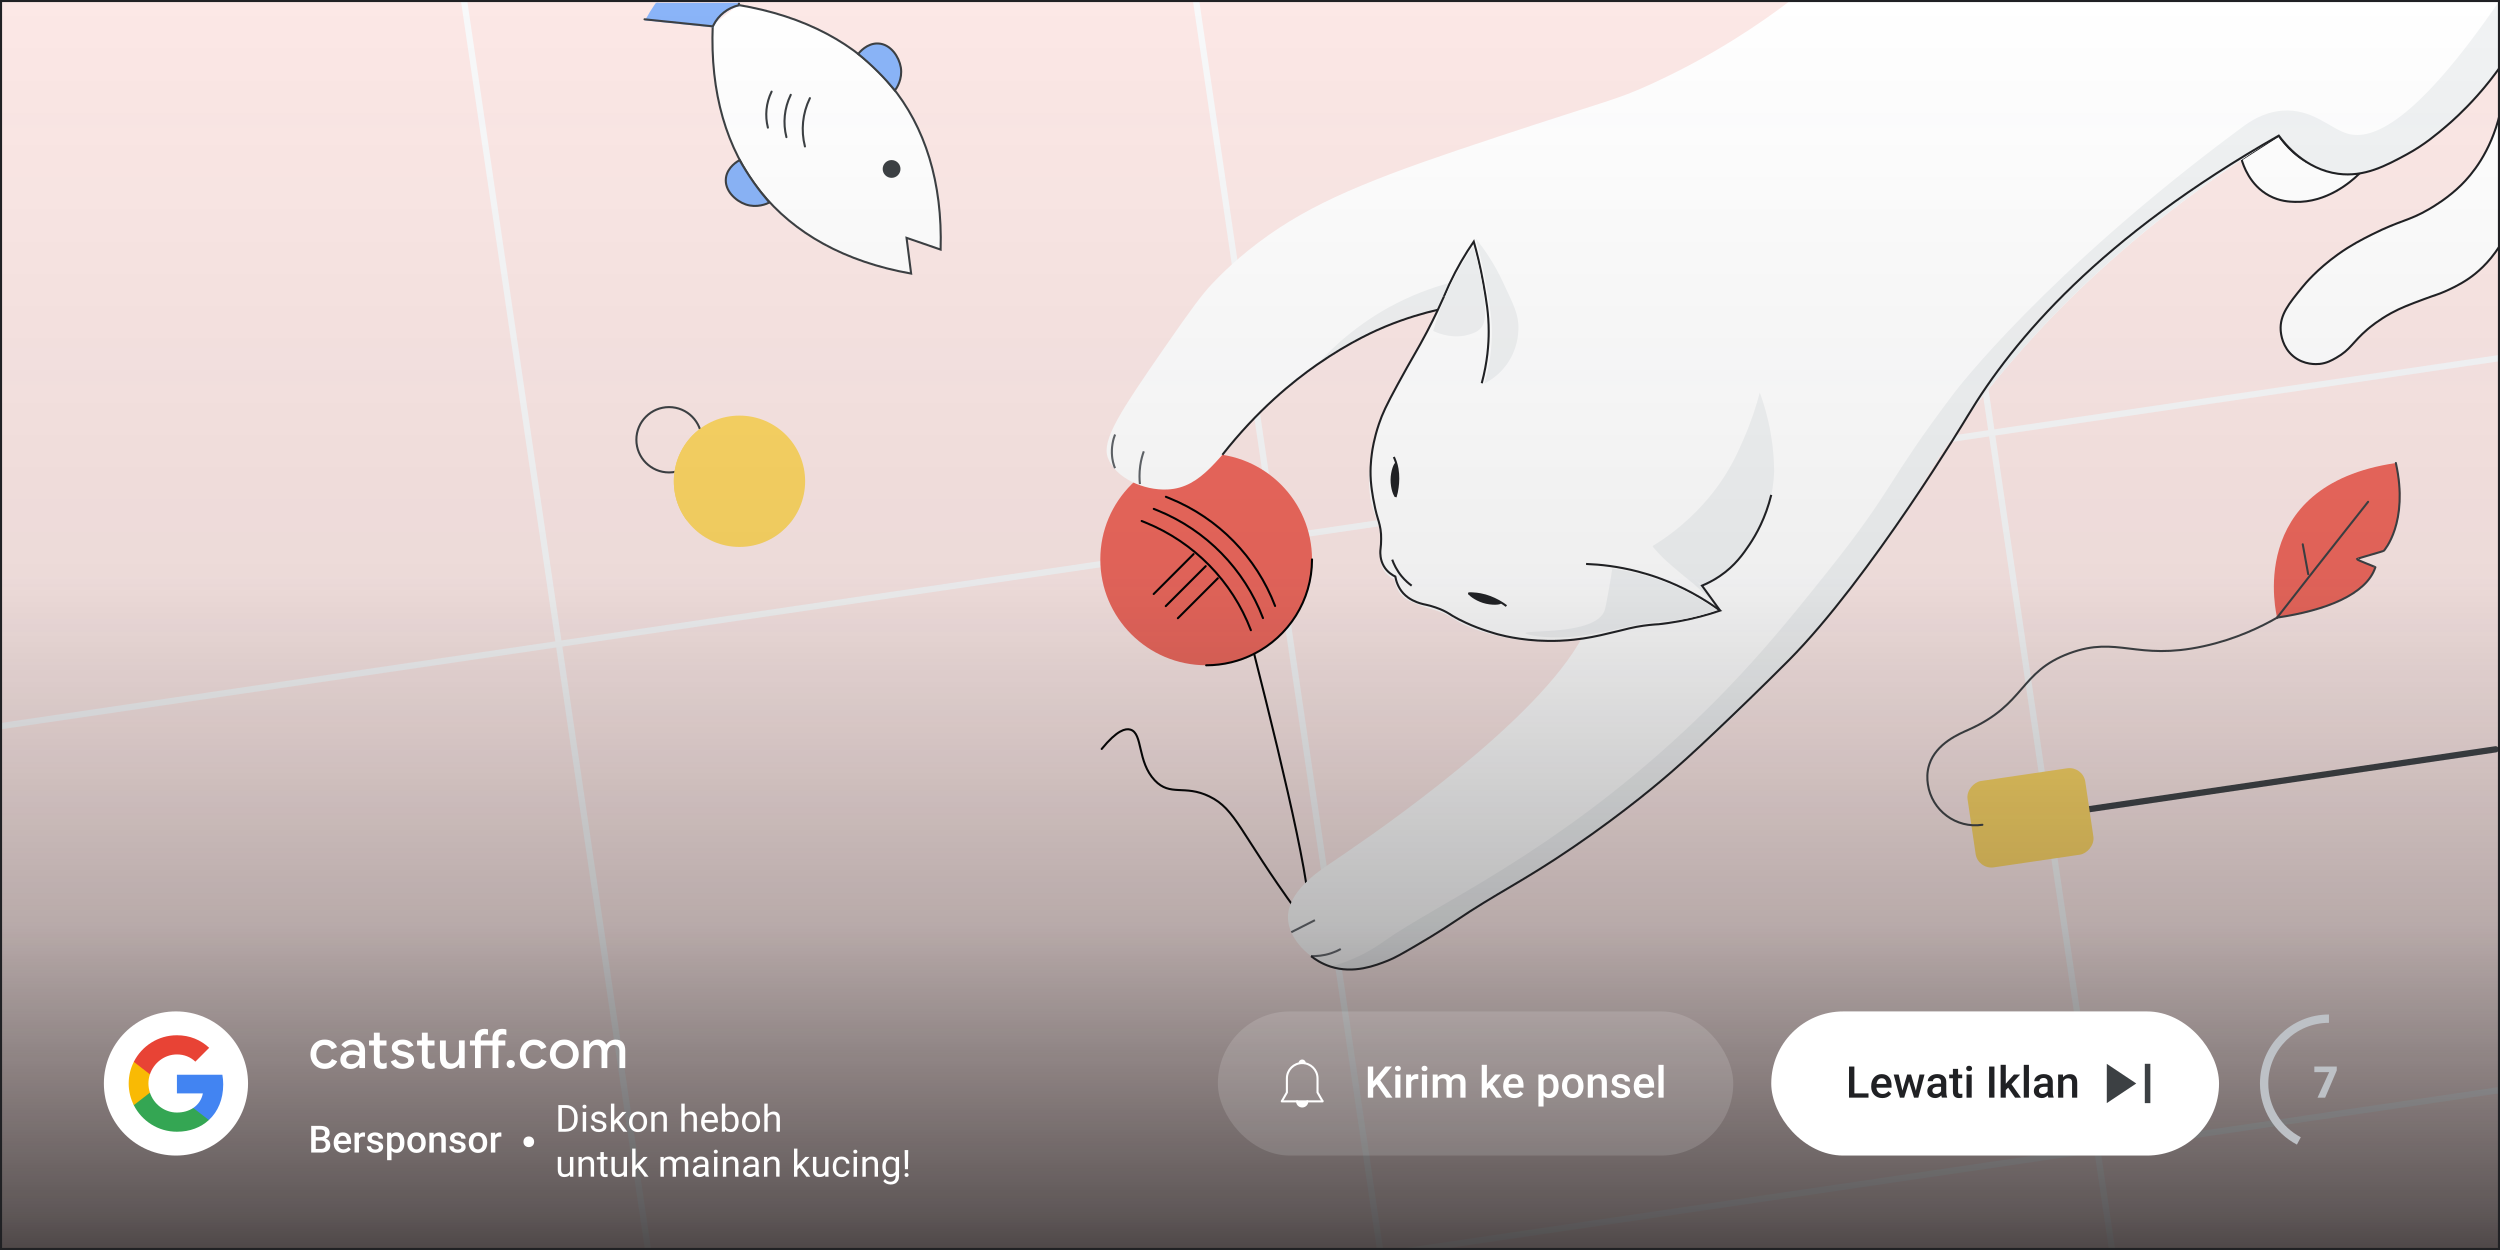 <?xml version="1.0" encoding="UTF-8"?>
<svg xmlns="http://www.w3.org/2000/svg" xmlns:xlink="http://www.w3.org/1999/xlink" viewBox="0 0 1200 600">
  <defs>
    <style>
      .cls-1, .cls-2, .cls-3, .cls-4, .cls-5, .cls-6, .cls-7, .cls-8, .cls-9, .cls-10 {
        fill: none;
      }

      .cls-11 {
        fill: #e84335;
      }

      .cls-11, .cls-12, .cls-13, .cls-14, .cls-15 {
        fill-rule: evenodd;
      }

      .cls-16 {
        fill: #ee675c;
      }

      .cls-12 {
        fill: #4284f2;
      }

      .cls-17 {
        stroke: #3c4043;
      }

      .cls-17, .cls-18 {
        fill: #8ab4f8;
      }

      .cls-17, .cls-18, .cls-2, .cls-3, .cls-5, .cls-19, .cls-20, .cls-8, .cls-21, .cls-10 {
        stroke-miterlimit: 10;
      }

      .cls-22 {
        fill: #fce8e6;
      }

      .cls-23 {
        fill: url(#linear-gradient);
      }

      .cls-18 {
        stroke: #8ab4f8;
      }

      .cls-24 {
        opacity: .14;
      }

      .cls-24, .cls-25, .cls-26, .cls-19, .cls-20, .cls-21 {
        fill: #fff;
      }

      .cls-2 {
        stroke: #000;
      }

      .cls-2, .cls-25, .cls-4, .cls-6, .cls-7, .cls-8 {
        stroke-linecap: round;
      }

      .cls-25 {
        stroke-linejoin: bevel;
      }

      .cls-25, .cls-6, .cls-9 {
        stroke: #fff;
      }

      .cls-3, .cls-20 {
        stroke: #202124;
      }

      .cls-27 {
        clip-path: url(#clippath-1);
      }

      .cls-28, .cls-13 {
        fill: #fdd663;
      }

      .cls-4, .cls-5 {
        stroke-width: 3px;
      }

      .cls-4, .cls-19, .cls-7, .cls-8 {
        stroke: #3c4043;
      }

      .cls-4, .cls-6, .cls-7 {
        stroke-linejoin: round;
      }

      .cls-5 {
        stroke: #f8f9fa;
      }

      .cls-14 {
        fill: #34a653;
      }

      .cls-29 {
        fill: #f1f3f4;
      }

      .cls-30 {
        fill: #3c4043;
      }

      .cls-31 {
        fill: #bdc1c6;
      }

      .cls-15 {
        fill: #f9ba04;
      }

      .cls-32 {
        fill: #3c4043;
      }

      .cls-33 {
        fill: #202124;
      }

      .cls-21 {
        stroke: #5f6368;
      }

      .cls-34 {
        clip-path: url(#clippath);
      }

      .cls-10 {
        stroke: #bdc1c6;
        stroke-width: 4px;
      }
    </style>
    <clipPath id="clippath">
      <rect class="cls-1" width="1200" height="600"/>
    </clipPath>
    <clipPath id="clippath-1">
      <rect class="cls-1" x="280.45" y="1.36" width="212.05" height="148.58"/>
    </clipPath>
    <linearGradient id="linear-gradient" x1="600" y1="600" x2="600" y2="0" gradientUnits="userSpaceOnUse">
      <stop offset="0" stop-color="#231f20" stop-opacity=".8"/>
      <stop offset=".03" stop-color="#221f20" stop-opacity=".72"/>
      <stop offset=".26" stop-color="#212022" stop-opacity=".31"/>
      <stop offset=".54" stop-color="#202023" stop-opacity=".07"/>
      <stop offset="1" stop-color="#202124" stop-opacity="0"/>
    </linearGradient>
  </defs>
  <g id="OBJECTS">
    <g id="Layer_2">
      <rect class="cls-22" width="1200" height="600"/>
    </g>
    <g id="Layer_10">
      <g class="cls-34">
        <g>
          <g>
            <line class="cls-5" x1="-184.4" y1="-378.4" x2="83.73" y2="1441.81"/>
            <line class="cls-5" x1="159.5" y1="-429.06" x2="427.63" y2="1391.15"/>
            <line class="cls-5" x1="503.4" y1="-479.72" x2="771.53" y2="1340.49"/>
            <line class="cls-5" x1="847.3" y1="-530.38" x2="1115.43" y2="1289.83"/>
            <line class="cls-5" x1="1191.2" y1="-581.04" x2="1459.33" y2="1239.17"/>
          </g>
          <g>
            <line class="cls-5" x1="1643.53" y1="-244.86" x2="-176.68" y2="23.27"/>
            <line class="cls-5" x1="1694.19" y1="99.04" x2="-126.02" y2="367.17"/>
            <line class="cls-5" x1="1744.85" y1="442.94" x2="-75.36" y2="711.07"/>
          </g>
        </g>
      </g>
    </g>
    <g id="Layer_7">
      <g class="cls-27">
        <g>
          <g>
            <path class="cls-19" d="M342.12,12.05c-2.7,64.93,31.75,108.01,95.22,119.27l-2.2-17.16,16.36,5.64c1.86-64.35-33.22-106.8-97.17-117.42"/>
            <path class="cls-8" d="M388.75,47.11l-.06.13c-3.47,7.17-4.3,15.34-2.32,23.06h0"/>
            <path class="cls-8" d="M379.56,45.51l-.05.11c-3.04,6.28-3.76,13.44-2.03,20.2h0"/>
            <path class="cls-8" d="M370.37,43.98l-.05.1c-2.59,5.34-3.2,11.43-1.73,17.18h0"/>
          </g>
          <path class="cls-18" d="M354.61,2.51l3.26-31.76c-20.25,6.2-37.28,20.06-47.47,38.63l31.76,3.26.26-.52c2.43-4.86,6.89-8.38,12.18-9.61h0Z"/>
          <circle class="cls-30" cx="427.96" cy="81.1" r="4.27"/>
          <path class="cls-8" d="M309.38,9.27l32.79,3.37.26-.52c2.43-4.86,6.89-8.38,12.18-9.61h0s3.4-33.1,3.4-33.1"/>
          <path class="cls-17" d="M411.94,25.88c.5-.65,4.16-5.21,9.52-5.01,6.07.23,10.11,6.42,10.94,11.52.91,5.61-2.05,9.98-2.82,11.04-2.36-2.86-5.06-5.88-8.15-8.96-3.27-3.27-6.47-6.12-9.49-8.59Z"/>
          <path class="cls-17" d="M355,76.87c-.72.38-5.84,3.21-6.55,8.53-.8,6.02,4.61,11.05,9.49,12.73,5.37,1.85,10.19-.33,11.36-.9-2.42-2.81-4.93-5.99-7.45-9.55-2.67-3.78-4.93-7.42-6.85-10.81Z"/>
        </g>
      </g>
    </g>
    <g id="Layer_8">
      <g>
        <circle class="cls-7" cx="321.14" cy="211.09" r="15.68"/>
        <g>
          <circle class="cls-28" cx="354.95" cy="231.01" r="31.52"/>
          <path class="cls-13" d="M329.67,249.83c-10.39-13.97-7.49-33.71,6.47-44.1"/>
        </g>
      </g>
    </g>
    <g id="Layer_6">
      <g>
        <circle class="cls-16" cx="578.96" cy="268.52" r="50.81"/>
        <path class="cls-2" d="M629.77,268.53c0,19.77-11.3,36.91-27.79,45.31-6.91,3.52-14.73,5.5-23.02,5.5"/>
        <g>
          <path class="cls-2" d="M548.01,250.08l1.83.74c23.29,9.47,41.61,28.18,50.58,51.66h0"/>
          <path class="cls-2" d="M553.82,244.27l1.83.74c23.29,9.47,41.61,28.18,50.58,51.66h0"/>
          <path class="cls-2" d="M559.63,238.46l1.83.74c23.29,9.47,41.61,28.18,50.58,51.66h0"/>
          <line class="cls-2" x1="565.38" y1="296.74" x2="584.54" y2="277.58"/>
          <line class="cls-2" x1="559.57" y1="290.93" x2="578.73" y2="271.77"/>
          <line class="cls-2" x1="553.77" y1="285.12" x2="572.92" y2="265.96"/>
        </g>
        <path class="cls-2" d="M601.98,313.83c15.23,59.92,30.88,126.46,25.17,128.24-.97.3-2.23-1.37-4.52-4.52-27.63-38-29.37-49.1-42.14-55.27-12.03-5.82-18.71.19-26.19-7.69-8.51-8.97-5.64-22.56-11.7-24.37-2.34-.7-6.41.23-13.78,9.27"/>
      </g>
    </g>
    <g id="Layer_4">
      <g>
        <line class="cls-4" x1="958.91" y1="394.87" x2="1197.9" y2="359.67"/>
        <rect class="cls-28" x="953.66" y="363.99" width="41.91" height="57.14" rx="7.67" ry="7.67" transform="translate(1220.95 -628.86) rotate(81.62)"/>
        <path class="cls-7" d="M951.54,395.9c-12.59,1.86-24.31-6.85-26.16-19.44h0c-.35-2.35-.54-5.84.71-9.6,3.34-10.1,14.49-14.67,18.74-16.56,27.59-12.28,24.35-27.78,48.47-36.71,23.26-8.62,31.96,3.69,64.38-3.39,15.81-3.45,27.92-9.47,35.34-13.74"/>
        <g>
          <path class="cls-16" d="M1093.01,296.45s-16.35-63.41,56.99-74.21c0,0,7.59,23.74-5.75,42.12-.2.28-13.07,3.78-12.96,4.02.26.55,8.95,3.7,8.88,3.9-4.3,13.1-23.9,20.75-47.17,24.17"/>
          <path class="cls-7" d="M1093.01,296.45c23.27-3.43,42.87-11.07,47.17-24.17.07-.2-8.63-3.35-8.88-3.9-.12-.25,12.75-3.74,12.96-4.02,0,0,12.12-13.4,5.75-42.12"/>
          <g>
            <polyline class="cls-7" points="1093.01 296.45 1111.86 272.36 1126.34 253.99 1136.69 240.87"/>
            <line class="cls-7" x1="1107.93" y1="275.57" x2="1105.32" y2="261.27"/>
          </g>
        </g>
      </g>
    </g>
    <g id="Layer_3">
      <path class="cls-20" d="M1132.08,83.75c-3.61,3.46-15.16,13.63-30.54,13.15-2.66-.08-7.28-.28-12.3-2.97-9.42-5.05-12.52-14.77-13.28-17.43,5.94-3.8,11.89-7.61,17.84-11.41,2.77,4.04,9.29,12.25,20.36,15.59,1.05.32,5.27.32,10.97,1.43,2.94.57,5.34,1.19,6.94,1.64Z"/>
      <path class="cls-26" d="M1200,0v32.23c-14.82,21.53-31.31,33.33-41.58,39.45-13.12,7.81-24.73,14.49-38.84,11.55-13.82-2.87-22.36-13.37-25.76-18.13-78.74,49.21-125.36,101.31-153.63,140.59-21.39,29.72-18.47,32.93-43.34,65.75-54.65,72.14-112.29,114.13-141.78,135.27-8.66,6.2-19.77,13.04-41.99,26.72-49.21,30.29-62.17,34.74-74.43,30.53-10.37-3.56-20.06-13.24-20.42-23.1-.47-12.68,14.61-22.61,20.42-26.52,14.07-9.46,88.75-59.7,116.41-101.15,32.44-48.61,28.25-127.11-8.06-154.2-12.35-9.21-25.84-10.61-33.59-11.34-55.12-5.2-106.57,48.16-111.98,53.9-16.46,17.48-24.32,32.59-41.03,33.4-11.4.55-24.95-5.43-28.63-15.27-3.18-8.51,6.66-23.05,26.48-51.78,14.33-20.78,18.98-26.79,23.55-31.67,3.35-3.57,12.79-13.31,27.27-23.49,25.79-18.12,55.58-29.17,110.87-47.44,52.88-17.47,55.64-17.28,71.53-24.47,30.51-13.81,53.49-29.53,68.33-40.84h340.19Z"/>
      <path class="cls-29" d="M711.17,147.58c-4.32-.19-10.45-.2-17.71.74-16.27,2.1-28.03,7.62-36.41,11.64-6.65,3.19-15.41,8-24.95,15.11,8.2-9.1,21.87-21.84,41.95-31.31,10.22-4.82,19.77-7.68,27.78-9.44,1.73,2.1,3.52,4.43,5.3,7,1.5,2.15,2.83,4.25,4.03,6.26Z"/>
      <path class="cls-26" d="M847.57,203.1c1.03,5.89,3.78,22.87-3.67,42.53-7.44,19.65-20.87,30.95-26.94,35.48,2.9,4,5.79,7.99,8.69,11.99-8.05,1.87-14.87,3.27-20.07,4.27-8.31,1.6-12.46,2.44-15.22,2.59-2.44.14-6.03.44-10.31,1.2-1.64.29-3.11.6-4.39.9-2.59.6-4.46,1.15-4.82,1.25-1.27.37-12.27,3.42-24.44,4.16-4.41.27-17.55.76-32.03-3.43-4.08-1.18-7.44-2.15-11.74-4.29-5.1-2.53-6.18-4.05-11.38-6.08-3.71-1.45-3.96-.98-8.9-2.85-4.87-1.84-7.35-2.81-9.45-5.05-2.3-2.46-3.26-5.4-3.67-7.7-2.01-1.07-4.69-3-5.98-6.2-.69-1.73-.48-2.65-.61-8.64-.11-4.76-.16-7.14-.47-9.08-.68-4.31-1.74-5.19-3.11-9.74-1.72-5.75-1.84-10.52-1.88-13.36-.08-5.07.63-8.6,2.02-15.44,1.23-6.05,2.11-10.4,4.01-15.76,1.05-2.96,2.24-5.74,10.55-20.61,6.29-11.24,6.46-11.18,9.34-16.56,4.67-8.73,6.2-12.6,9.97-20.34,3.15-6.45,7.85-15.55,14.35-26.4,3.55,4.3,7.1,8.6,10.64,12.9,8.85-3.46,22.02-7.18,37.79-6.3,43.96,2.44,84.49,39.19,91.72,80.56Z"/>
      <path class="cls-29" d="M1200,0v32.23c-14.82,21.53-31.31,33.33-41.58,39.45-13.12,7.81-24.73,14.49-38.84,11.55-13.82-2.87-22.36-13.37-25.76-18.13-78.24,48.78-124.97,100.72-153.63,140.59-21.07,29.31-18.19,32.37-42.73,64.86-55.01,72.84-112.99,115.09-142.38,136.16-6.53,4.68-8.18,5.06-41.99,26.72-10.26,6.57-21.12,12.17-31.44,18.67-11.1,6.99-20.5,13.36-33.53,13.16-4.01-.06-7.3-.73-9.47-1.29,1.92-.51,4.59-1.3,7.7-2.48,9.66-3.68,16.12-8.35,18.07-9.74,25.41-18.04,80.28-41.47,144-100.87,30.15-28.11,49.6-52.44,68.61-76.24,32.75-41,28.01-42.53,61.27-86.4,0,0,43.54-57.43,137.79-127.06,3.52-2.6,10.09-7.28,19.22-8.04,14.6-1.22,23.15,8.62,31.54,11.02,11.85,3.39,32.92-5.33,73.15-64.16Z"/>
      <path class="cls-21" d="M535.24,208.56c-.42,1.05-.92,2.54-1.23,4.44-.36,2.17-.33,3.9-.31,4.51.06,2.06.39,3.61.55,4.28.3,1.25.66,2.24.96,2.94"/>
      <path class="cls-21" d="M549.03,216.64c-.6,1.63-1.31,3.96-1.72,6.89-.51,3.66-.37,6.77-.16,8.82"/>
      <path class="cls-21" d="M631.17,441.68c-3.79,1.92-7.57,3.85-11.36,5.77"/>
      <path class="cls-21" d="M643.58,455.53c-1.28.71-2.82,1.42-4.61,2.01-3.82,1.27-7.24,1.47-9.67,1.39"/>
      <path class="cls-3" d="M1200,32.23c-2.76,3.89-6.36,8.59-10.86,13.65-6.85,7.69-12.77,12.83-14.61,14.4-4.61,3.94-10.83,9.25-19.25,13.81-9.99,5.41-20.34,11.01-32.97,9.33-15.78-2.1-25.56-14.31-28.5-18.32-85.62,48.69-127.21,97.72-149.38,134.63,0,0-46.74,77.85-85.81,117.19-13.03,13.11-27.47,26.9-27.47,26.9-10.97,10.47-19.24,18.36-28.8,26.68-4.08,3.55-21.8,18.85-47.28,36.21-24.6,16.76-36.28,21.71-56.65,35.49-.77.52-8.33,5.64-18.82,11.73-6.71,3.9-10.06,5.85-13.43,7.18-5.95,2.35-16.37,6.46-27.52,2.86-4.23-1.37-7.36-3.46-9.35-5.02"/>
      <path class="cls-20" d="M1200,54.4c-4.49,18.92-13.82,29.65-18.56,34.34-6.33,6.25-13.13,10.27-15.56,11.69-9.77,5.69-13.48,5.18-27.15,12.02-4.98,2.49-10.25,5.16-16.61,9.72-9.9,7.11-15.55,13.88-16.97,15.63-6.51,7.98-10.87,13.33-10.42,20.7.12,1.95.83,8.19,6.07,12.52,5.17,4.27,11.26,3.8,12.56,3.67,3.39-.35,5.72-1.64,8.05-2.96,6.91-3.93,7.74-7.45,14.92-13.6,1.24-1.06,5.41-4.54,11.48-7.86,4.69-2.56,8.87-4.12,15.62-6.64,6.01-2.24,6.57-2.17,10.17-3.75,2.16-.95,6.87-3.05,11.47-6.22,3.64-2.51,9.42-7.23,14.68-15.44.08-21.27.16-42.54.24-63.81Z"/>
      <path class="cls-20" d="M693.07,142.35c.81-1.96,1.68-3.94,2.62-5.96,3.62-7.74,7.66-14.54,11.72-20.44,1.42,5.02,3.17,11.92,4.64,20.25,1.38,7.86,2.53,14.42,2.53,22.89,0,6.03-.59,14.64-3.34,24.86"/>
      <path class="cls-20" d="M796.31,299.62c5.99-.67,12.63-1.8,19.73-3.65,3.39-.88,6.6-1.85,9.6-2.87-3.38-2.48-7.89-5.5-13.46-8.51-10.62-5.74-20.06-8.71-26.04-10.26-9.33-2.42-17.8-3.37-24.82-3.63"/>
      <path class="cls-20" d="M669.02,219.35c.56,1.13,1.31,2.98,1.76,5.63,1.13,6.66-.63,12.62-.94,13.61"/>
      <path class="cls-20" d="M704.76,284.95c1.25-.13,3.25-.19,5.89.32,6.63,1.26,11.6,5,12.43,5.63"/>
      <path class="cls-29" d="M728.84,158.04c-.07,2.26-.42,9.69-5.66,16.93-3.69,5.1-8.16,7.82-10.67,9.11,2.84-9.56,3.55-17.73,3.59-23.76.05-7.3-.88-12.8-2.57-22.56-1.55-8.94-3.37-16.74-5.08-23.18,4.06,5.04,8.9,12.04,13.06,21.05,4.69,10.15,7.57,15.11,7.33,22.41Z"/>
      <path class="cls-29" d="M710.44,157.88c-1.43,1.42-2.98,1.94-4.8,2.54-7.63,2.53-14.73-.19-17.69-1.55,1.71-6.12,4.17-13.28,7.81-20.99,3.7-7.85,7.74-14.4,11.44-19.67,2.15,7.39,3.44,13.67,4.24,18.28,2.71,15.63,1.06,19.36-.99,21.39Z"/>
      <path class="cls-29" d="M793.31,262.07c-.23.27,1.77,2.38,3.46,4.16,2.27,2.4,4.22,4.08,6.27,5.83,3.37,2.86,5.05,4.29,7.07,5.89,3.39,2.69,8.54,7.17,16.15,14.97-4.06-5.59-9.46-12.03-16.52-18.46-7.29-6.63-15.99-12.9-16.43-12.39Z"/>
      <path class="cls-29" d="M816.96,281.11c-3.22-2.68-6.49-5.36-9.81-8.05-4.64-3.76-9.25-7.42-13.83-11,2.24-1.36,5.29-3.33,8.75-5.93,12.87-9.67,20.49-19.92,23.44-24.14,5.83-8.35,8.91-15.41,11.52-21.4,3.75-8.59,6.13-16.24,7.67-22.13,1.97,5.38,3.92,11.97,5.24,19.62,1.17,6.77,1.59,12.9,1.65,18.14-.22,6.36-1.74,25.59-16.45,41.51-6.3,6.81-13.08,10.92-18.16,13.38Z"/>
      <path class="cls-20" d="M668.26,268.63c.75,2.07,2.1,5.05,4.56,8.02,1.67,2.02,3.38,3.46,4.78,4.47"/>
      <path class="cls-3" d="M796.31,299.62c-2.54.13-6.29.44-10.77,1.26-2.83.51-3.89.85-8.29,1.92-6.55,1.59-11.74,2.85-17.47,3.7-1.71.26-5.94.84-11.16,1.06-14.9.63-26.32-2.21-29.5-3.05,0,0-8.47-2.24-15.59-5.63-2.89-1.38-4.34-2.07-6.18-3.19-1.54-.94-2.59-1.69-4.59-2.64-.71-.34-1.84-.84-3.73-1.49-4.08-1.4-5.17-1.24-7.62-2.05-1.5-.5-5.02-1.67-7.82-4.72-2.63-2.87-3.5-6.17-3.84-8.04-1.21-.57-3.81-2.02-5.53-5.01-1.82-3.16-1.69-6.36-1.66-7.3.04-1.06.19-1.24.31-3.2.09-1.42.1-3.64.02-4.88-.18-3.18-1.15-6.22-1.4-7.02-2.19-7.02-3.12-14.98-3.25-16.03-.82-6.98-.15-12.5.25-15.59.23-1.76.99-7.09,3.41-14.25,1.69-4.99,3.49-8.82,8.82-18.65,7.34-13.52,9.59-16.7,14.23-25.57,3.72-7.12,6.45-13.06,8.14-16.9"/>
      <path class="cls-33" d="M671.05,230.17c0,.55-.04,8.31-1.21,8.42-.88.08-2.43-4.17-2.37-8.42.06-4.08,1.6-8.16,2.46-8.07,1.13.12,1.12,7.46,1.12,8.07Z"/>
      <path class="cls-33" d="M712.82,285.97c.52.16,7.95,2.42,7.72,3.58-.17.87-4.7,1.13-8.75-.15-3.89-1.23-7.36-3.88-7.02-4.68.44-1.05,7.47,1.07,8.05,1.24Z"/>
      <path class="cls-3" d="M825.65,293.1c-2.9-4-5.79-7.99-8.69-11.99,2.17-.89,5.18-2.31,8.46-4.52,7.42-5.02,11.43-10.87,14.36-15.24,3.2-4.78,7.71-12.74,10.42-23.8"/>
      <path class="cls-29" d="M773.88,272.95c-.33,2.26-.84,5.61-1.57,9.64-1.14,6.32-1.72,9.47-2.16,10.62-4.57,11.73-37.89,9.07-37.92,10.68-.02.84,9.17,2.64,20.41,1.91,7.64-.5,14.6-1.96,22.62-3.64,6.25-1.31,8-1.91,13.38-2.75,6.87-1.08,9.8-1,14.65-1.57,5-.59,12.13-1.88,20.75-5.02-5.79-4.12-13.77-8.97-23.9-12.98-10.1-4-19.22-5.92-26.26-6.88Z"/>
      <path class="cls-3" d="M586.74,218.31c16.9-21.55,33.86-35.21,45.37-43.24,16.24-11.33,29.49-16.94,32.97-18.37,9.81-4.05,18.51-6.49,25.1-8.01"/>
    </g>
    <g id="Layer_5">
      <rect class="cls-23" width="1200" height="600"/>
    </g>
    <g id="Layer_9">
      <g>
        <circle class="cls-26" cx="84.46" cy="520.07" r="34.6"/>
        <g>
          <path class="cls-12" d="M107.15,520.6c0-1.64-.15-3.22-.42-4.74h-21.81v8.96h12.46c-.54,2.89-2.17,5.35-4.62,6.99v5.81h7.48c4.38-4.03,6.9-9.97,6.9-17.02h0Z"/>
          <path class="cls-14" d="M84.92,543.23c6.25,0,11.49-2.07,15.32-5.61l-7.48-5.81c-2.07,1.39-4.73,2.21-7.84,2.21-6.03,0-11.14-4.07-12.96-9.55h-7.74v6c3.81,7.57,11.64,12.76,20.69,12.76Z"/>
          <path class="cls-15" d="M71.97,524.47c-.46-1.39-.73-2.87-.73-4.4s.26-3.01.73-4.4v-6h-7.74c-1.57,3.13-2.46,6.66-2.46,10.4s.89,7.27,2.46,10.4l7.74-6Z"/>
          <path class="cls-11" d="M84.92,506.13c3.4,0,6.45,1.17,8.85,3.46l6.64-6.64c-4.01-3.74-9.25-6.03-15.49-6.03-9.05,0-16.88,5.19-20.69,12.76l7.74,6c1.82-5.47,6.93-9.55,12.96-9.55Z"/>
        </g>
      </g>
      <circle class="cls-26" cx="253.82" cy="548.06" r="2.56"/>
      <rect class="cls-24" x="584.58" y="485.48" width="247.38" height="69.19" rx="34.6" ry="34.6"/>
      <rect class="cls-26" x="850.2" y="485.48" width="214.94" height="69.19" rx="34.6" ry="34.6"/>
      <g>
        <path class="cls-6" d="M615.26,528.65h19.6"/>
        <path class="cls-9" d="M615.26,528.65l2.45-4.29v-6.74c0-4.06,3.29-7.35,7.35-7.35s7.35,3.29,7.35,7.35v6.74l2.45,4.29"/>
        <path class="cls-25" d="M627.51,528.65c0,1.35-1.1,2.45-2.45,2.45s-2.45-1.1-2.45-2.45"/>
        <path class="cls-25" d="M623.83,510.27c0-.68.55-1.22,1.22-1.22s1.23.55,1.23,1.22"/>
      </g>
      <path class="cls-10" d="M1103.45,547.64c-9.91-5.21-16.67-15.6-16.67-27.57,0-17.19,13.93-31.12,31.12-31.12"/>
      <path class="cls-32" d="M1029.51,529.5v-18.86h2.66v18.86h-2.66ZM1011.26,529.5v-18.86l14.14,9.43-14.14,9.43Z"/>
    </g>
    <g id="Layer_1">
      <path class="cls-33" d="M1199,1v598H1V1h1198M1200,0H0v600h1200V0h0Z"/>
    </g>
  </g>
  <g id="TEXT">
    <g>
      <path class="cls-26" d="M152.32,512.18c-1.04-.61-1.85-1.44-2.43-2.51-.58-1.07-.87-2.28-.87-3.63s.29-2.56.87-3.63c.58-1.07,1.39-1.9,2.43-2.51,1.04-.61,2.22-.91,3.54-.91,1.46,0,2.69.33,3.71.97,1.01.65,1.75,1.55,2.2,2.69l-2.55,1.04c-.62-1.42-1.76-2.13-3.41-2.13-.73,0-1.4.19-2.02.56-.62.37-1.1.9-1.46,1.57-.36.68-.53,1.46-.53,2.34s.18,1.66.53,2.34c.35.68.84,1.2,1.46,1.57.62.37,1.29.56,2.02.56.83,0,1.55-.19,2.15-.56.6-.37,1.06-.91,1.39-1.62l2.52,1.09c-.52,1.13-1.29,2.02-2.31,2.68-1.02.66-2.25.99-3.69.99-1.32,0-2.5-.3-3.54-.91Z"/>
      <path class="cls-26" d="M165.73,512.53c-.75-.37-1.33-.9-1.74-1.57s-.62-1.45-.62-2.31c0-.92.24-1.71.73-2.38.49-.67,1.14-1.18,1.98-1.53.83-.35,1.76-.53,2.78-.53.78,0,1.49.07,2.12.22s1.14.32,1.52.51v-.7c0-.85-.31-1.54-.94-2.07-.62-.53-1.43-.79-2.42-.79-.68,0-1.32.15-1.92.45-.61.3-1.09.72-1.46,1.24l-1.92-1.48c.57-.82,1.33-1.45,2.27-1.9.94-.45,1.98-.68,3.11-.68,1.91,0,3.38.47,4.43,1.42,1.05.94,1.57,2.27,1.57,3.96v8.29h-2.73v-1.64h-.16c-.38.59-.93,1.08-1.64,1.47s-1.52.58-2.42.58c-.95,0-1.8-.19-2.55-.56ZM170.67,510.3c.57-.34,1.02-.79,1.34-1.37s.48-1.19.48-1.85c-.42-.24-.89-.43-1.43-.57-.54-.14-1.1-.21-1.69-.21-1.09,0-1.89.22-2.41.65s-.77,1-.77,1.72c0,.62.23,1.14.7,1.53.47.4,1.09.6,1.87.6.69,0,1.33-.17,1.9-.51Z"/>
      <path class="cls-26" d="M181.84,512.81c-.51-.18-.93-.45-1.26-.78-.75-.72-1.12-1.75-1.12-3.07v-7.1h-2.31v-2.44h2.31v-3.74h2.81v3.74h3.25v2.44h-3.25v6.53c0,.75.14,1.27.42,1.57.29.34.75.51,1.35.51.31,0,.58-.04.81-.12s.48-.2.75-.38v2.73c-.59.26-1.29.39-2.11.39-.59,0-1.14-.09-1.65-.28Z"/>
      <path class="cls-26" d="M189.61,512.1c-.98-.66-1.67-1.52-2.07-2.57l2.52-1.09c.31.71.75,1.25,1.33,1.62.57.37,1.22.56,1.95.56s1.37-.13,1.87-.4c.5-.27.75-.67.75-1.21,0-.49-.21-.87-.64-1.16s-1.09-.53-1.99-.74l-1.59-.36c-1.06-.26-1.93-.72-2.63-1.38-.69-.66-1.04-1.49-1.04-2.5,0-.76.23-1.44.69-2.03.46-.59,1.07-1.04,1.85-1.37.77-.32,1.62-.48,2.54-.48,1.25,0,2.34.24,3.26.73.93.49,1.6,1.2,2.01,2.13l-2.42,1.09c-.54-1.06-1.48-1.59-2.83-1.59-.66,0-1.21.14-1.65.42s-.66.62-.66,1.04c0,.78.68,1.34,2.03,1.69l1.92.47c1.3.33,2.28.82,2.95,1.48.67.66,1,1.47,1,2.44,0,.83-.24,1.56-.72,2.2-.48.63-1.13,1.12-1.96,1.47-.83.35-1.75.52-2.76.52-1.51,0-2.75-.33-3.73-.99Z"/>
      <path class="cls-26" d="M204.88,512.81c-.51-.18-.93-.45-1.26-.78-.75-.72-1.12-1.75-1.12-3.07v-7.1h-2.31v-2.44h2.31v-3.74h2.81v3.74h3.25v2.44h-3.25v6.53c0,.75.14,1.27.42,1.57.29.34.75.51,1.35.51.31,0,.58-.04.81-.12s.48-.2.75-.38v2.73c-.59.26-1.29.39-2.11.39-.59,0-1.14-.09-1.65-.28Z"/>
      <path class="cls-26" d="M212.44,511.65c-.84-.96-1.26-2.3-1.26-4.02v-8.22h2.81v7.83c0,1.07.25,1.89.75,2.44.5.55,1.18.83,2.03.83.69,0,1.31-.18,1.85-.55.54-.36.95-.85,1.23-1.46.29-.61.43-1.26.43-1.98v-7.12h2.78v13.26h-2.63v-1.79h-.16c-.38.64-.95,1.17-1.72,1.59s-1.59.62-2.47.62c-1.6,0-2.81-.48-3.65-1.44Z"/>
      <path class="cls-26" d="M228,501.86h-2.42v-2.44h2.42v-1.09c0-1.39.43-2.48,1.29-3.28.86-.8,1.95-1.2,3.26-1.2.62,0,1.19.08,1.69.23v2.7c-.05-.02-.22-.07-.51-.17-.29-.1-.64-.14-1.05-.14-.54,0-.99.19-1.35.56-.36.37-.55.88-.55,1.52v.86h5.64v-1.09c0-1.39.43-2.48,1.29-3.28.86-.8,1.95-1.2,3.29-1.2.75,0,1.43.1,2.05.31v2.73c-.36-.14-.67-.24-.92-.31-.25-.07-.55-.1-.9-.1-.57,0-1.05.18-1.43.55-.38.36-.57.88-.57,1.53v.86h3.33v2.44h-3.33v10.82h-2.81v-10.82h-5.64v10.82h-2.78v-10.82Z"/>
      <path class="cls-26" d="M243.78,512.1c-.38-.38-.57-.84-.57-1.38s.19-1,.57-1.38c.38-.38.85-.57,1.4-.57s1.02.19,1.39.56c.37.37.56.84.56,1.39s-.19,1-.56,1.38c-.37.38-.84.57-1.39.57s-1.02-.19-1.4-.57Z"/>
      <path class="cls-26" d="M252.83,512.18c-1.04-.61-1.85-1.44-2.43-2.51-.58-1.07-.87-2.28-.87-3.63s.29-2.56.87-3.63c.58-1.07,1.39-1.9,2.43-2.51,1.04-.61,2.22-.91,3.54-.91,1.46,0,2.69.33,3.71.97,1.01.65,1.75,1.55,2.2,2.69l-2.55,1.04c-.62-1.42-1.76-2.13-3.41-2.13-.73,0-1.4.19-2.02.56-.62.37-1.1.9-1.46,1.57-.36.68-.53,1.46-.53,2.34s.18,1.66.53,2.34c.35.68.84,1.2,1.46,1.57.62.37,1.29.56,2.02.56.83,0,1.55-.19,2.15-.56.6-.37,1.06-.91,1.39-1.62l2.52,1.09c-.52,1.13-1.29,2.02-2.31,2.68-1.02.66-2.25.99-3.69.99-1.32,0-2.5-.3-3.54-.91Z"/>
      <path class="cls-26" d="M267.29,512.17c-1.06-.62-1.88-1.46-2.47-2.54-.59-1.07-.88-2.27-.88-3.59s.29-2.51.88-3.59,1.41-1.92,2.47-2.54c1.06-.62,2.25-.92,3.59-.92s2.5.31,3.56.94c1.06.62,1.88,1.47,2.47,2.55.59,1.08.88,2.26.88,3.56s-.29,2.51-.88,3.59c-.59,1.08-1.41,1.92-2.46,2.54-1.05.62-2.24.92-3.58.92s-2.53-.31-3.59-.92ZM272.93,509.97c.62-.36,1.13-.88,1.51-1.56.38-.68.57-1.46.57-2.37s-.19-1.69-.57-2.37-.88-1.2-1.51-1.56c-.62-.36-1.31-.55-2.05-.55s-1.43.18-2.07.55c-.63.36-1.14.88-1.52,1.56-.38.68-.57,1.46-.57,2.37s.19,1.69.57,2.37c.38.68.89,1.2,1.52,1.56.63.36,1.32.55,2.07.55s1.43-.18,2.05-.55Z"/>
      <path class="cls-26" d="M280.11,499.42h2.65v1.82h.16c.4-.66.96-1.2,1.69-1.61.73-.42,1.52-.62,2.39-.62.95,0,1.78.23,2.48.68.7.45,1.21,1.05,1.52,1.79.47-.75,1.08-1.34,1.83-1.79.75-.45,1.64-.68,2.66-.68,1.53,0,2.68.46,3.46,1.39.78.93,1.17,2.19,1.17,3.78v8.5h-2.78v-8.03c0-2.04-.87-3.07-2.6-3.07-.95,0-1.73.38-2.33,1.14-.6.76-.9,1.72-.9,2.86v7.1h-2.78v-8.03c0-2.04-.89-3.07-2.68-3.07-.92,0-1.67.39-2.26,1.16-.59.77-.88,1.73-.88,2.87v7.07h-2.81v-13.26Z"/>
    </g>
    <g>
      <path class="cls-26" d="M154.18,547.44h-3.26l-.02-1.61h2.85c.48,0,.89-.07,1.23-.22.34-.14.59-.35.77-.62.18-.27.26-.6.26-.99,0-.43-.08-.78-.25-1.05s-.41-.47-.75-.59-.77-.18-1.29-.18h-2.14v11.04h-2.21v-12.8h4.34c.7,0,1.33.07,1.89.2s1.03.34,1.42.63c.39.29.69.64.89,1.08s.3.95.3,1.55c0,.53-.13,1.01-.38,1.45s-.62.79-1.12,1.07-1.1.44-1.84.49l-.7.55ZM154.08,553.23h-3.86l.99-1.75h2.87c.5,0,.91-.08,1.25-.25.33-.17.58-.4.75-.69s.25-.64.25-1.04-.07-.78-.22-1.08c-.15-.31-.38-.54-.69-.71-.32-.17-.73-.25-1.24-.25h-2.48l.02-1.61h3.23l.5.61c.7.02,1.28.18,1.74.47s.79.66,1.02,1.12.33.95.33,1.48c0,.81-.18,1.5-.53,2.05s-.86.97-1.52,1.25-1.46.43-2.39.43Z"/>
      <path class="cls-26" d="M164.73,553.4c-.7,0-1.34-.12-1.9-.35-.57-.23-1.05-.55-1.44-.97s-.7-.91-.91-1.47-.32-1.17-.32-1.82v-.35c0-.74.11-1.42.33-2.02s.52-1.12.91-1.55c.39-.43.84-.76,1.37-.99s1.1-.34,1.71-.34c.68,0,1.27.11,1.78.34s.93.55,1.27.96c.34.41.59.9.76,1.47s.25,1.2.25,1.88v.91h-7.35v-1.52h5.26v-.17c-.01-.38-.09-.74-.22-1.07s-.35-.6-.63-.81-.66-.31-1.12-.31c-.35,0-.66.07-.94.22-.27.15-.5.36-.68.65s-.32.62-.42,1.01c-.1.4-.15.84-.15,1.33v.35c0,.42.06.8.17,1.16s.28.66.51.93.49.47.81.62c.32.15.68.22,1.08.22.51,0,.96-.1,1.36-.31s.74-.5,1.04-.87l1.12,1.08c-.21.3-.47.58-.8.86-.33.27-.73.49-1.2.66s-1.02.25-1.64.25Z"/>
      <path class="cls-26" d="M172.3,545.53v7.7h-2.12v-9.51h2.02l.1,1.81ZM175.21,543.66l-.02,1.97c-.13-.02-.27-.04-.42-.05s-.3-.02-.44-.02c-.36,0-.68.05-.96.15-.28.1-.51.25-.69.44-.18.19-.33.42-.43.69s-.16.57-.18.91l-.48.04c0-.6.06-1.15.18-1.66s.29-.96.53-1.34.54-.69.9-.91.78-.33,1.25-.33c.13,0,.27.01.42.04s.26.05.34.08Z"/>
      <path class="cls-26" d="M181.87,550.65c0-.21-.05-.4-.16-.58s-.31-.33-.6-.47-.73-.27-1.31-.39c-.5-.11-.97-.24-1.38-.4-.42-.15-.78-.34-1.08-.57s-.53-.49-.69-.79-.25-.66-.25-1.05.08-.75.25-1.1.41-.65.73-.91.7-.47,1.16-.62.96-.23,1.52-.23c.8,0,1.48.13,2.05.4s1.01.63,1.31,1.08c.3.46.46.97.46,1.53h-2.12c0-.25-.06-.49-.19-.71-.13-.22-.31-.4-.57-.54s-.57-.21-.95-.21-.66.06-.9.17c-.24.11-.41.26-.53.44s-.17.38-.17.6c0,.16.03.3.09.43.06.13.17.24.31.34s.35.2.6.29.58.17.96.25c.73.15,1.35.35,1.88.58.52.24.93.54,1.21.91s.42.84.42,1.41c0,.42-.09.81-.27,1.16s-.44.65-.78.9c-.34.26-.75.45-1.22.59s-1,.21-1.59.21c-.86,0-1.59-.15-2.19-.46-.6-.31-1.05-.7-1.36-1.19-.31-.48-.46-.99-.46-1.51h2.05c.02.39.13.71.33.94s.44.4.74.5c.3.1.6.15.92.15.38,0,.7-.05.96-.15.26-.1.45-.24.59-.42.13-.18.2-.38.2-.61Z"/>
      <path class="cls-26" d="M187.93,545.54v11.34h-2.12v-13.17h1.95l.17,1.83ZM194.12,548.38v.18c0,.69-.08,1.33-.24,1.92-.16.59-.4,1.1-.71,1.54s-.7.77-1.16,1.01-.98.36-1.58.36-1.11-.11-1.55-.33c-.44-.22-.82-.53-1.12-.94s-.55-.88-.73-1.43-.31-1.15-.39-1.81v-.71c.08-.7.21-1.33.39-1.9s.43-1.06.73-1.47.68-.73,1.12-.95.95-.33,1.54-.33,1.13.12,1.59.35.85.56,1.17.98.55.93.71,1.53.24,1.25.24,1.98ZM192.01,548.57v-.18c0-.44-.04-.85-.12-1.23-.08-.38-.21-.71-.39-1s-.4-.51-.67-.67-.6-.24-.98-.24-.7.06-.97.19-.5.3-.68.52-.32.48-.42.78-.17.62-.21.96v1.71c.07.42.19.81.36,1.16s.41.63.73.84c.31.21.72.31,1.21.31.38,0,.71-.08.98-.25s.49-.39.66-.68c.17-.29.3-.62.38-1.01s.12-.79.12-1.21Z"/>
      <path class="cls-26" d="M195.51,548.58v-.2c0-.69.1-1.32.3-1.91.2-.59.49-1.1.87-1.54s.84-.78,1.39-1.02,1.17-.37,1.86-.37,1.32.12,1.87.37,1.01.58,1.39,1.02.67.95.87,1.54c.2.59.3,1.23.3,1.91v.2c0,.69-.1,1.32-.3,1.91s-.49,1.1-.87,1.53c-.38.44-.84.78-1.39,1.02-.54.24-1.16.37-1.85.37s-1.32-.12-1.87-.37c-.55-.24-1.01-.58-1.39-1.02-.38-.44-.67-.95-.87-1.53s-.3-1.22-.3-1.91ZM197.63,548.38v.2c0,.43.04.83.13,1.21s.23.71.41,1,.43.51.72.68.64.25,1.05.25.73-.08,1.02-.25.53-.39.72-.68.33-.62.42-1,.14-.79.14-1.21v-.2c0-.42-.05-.82-.14-1.2-.09-.38-.23-.71-.42-1.01s-.43-.52-.72-.69c-.29-.17-.63-.25-1.03-.25s-.74.08-1.03.25c-.29.17-.53.4-.72.69s-.33.63-.41,1.01c-.09.38-.13.78-.13,1.2Z"/>
      <path class="cls-26" d="M208.23,545.75v7.48h-2.12v-9.51h2l.12,2.03ZM207.85,548.12h-.69c0-.68.1-1.3.29-1.86s.44-1.05.77-1.45.73-.72,1.19-.94c.46-.22.98-.33,1.55-.33.46,0,.87.06,1.24.19s.69.33.96.61.47.65.61,1.09c.14.45.21,1,.21,1.65v6.14h-2.13v-6.15c0-.46-.07-.82-.2-1.09-.13-.27-.32-.46-.57-.57-.25-.12-.56-.17-.93-.17s-.69.08-.98.23-.53.36-.73.62-.35.57-.45.91-.16.71-.16,1.11Z"/>
      <path class="cls-26" d="M221.48,550.65c0-.21-.05-.4-.16-.58s-.31-.33-.6-.47-.73-.27-1.31-.39c-.5-.11-.97-.24-1.38-.4-.42-.15-.78-.34-1.08-.57s-.53-.49-.69-.79-.25-.66-.25-1.05.08-.75.25-1.1.41-.65.73-.91.7-.47,1.16-.62.96-.23,1.52-.23c.8,0,1.48.13,2.05.4s1.01.63,1.31,1.08c.3.46.46.97.46,1.53h-2.12c0-.25-.06-.49-.19-.71-.13-.22-.31-.4-.57-.54s-.57-.21-.95-.21-.66.06-.9.17c-.24.11-.41.26-.53.44s-.17.38-.17.6c0,.16.03.3.09.43.06.13.17.24.31.34s.35.2.6.29.58.17.96.25c.73.15,1.35.35,1.88.58.52.24.93.54,1.21.91s.42.84.42,1.41c0,.42-.09.81-.27,1.16s-.44.65-.78.9c-.34.26-.75.45-1.22.59s-1,.21-1.59.21c-.86,0-1.59-.15-2.19-.46-.6-.31-1.05-.7-1.36-1.19-.31-.48-.46-.99-.46-1.51h2.05c.02.39.13.71.33.94s.44.4.74.5c.3.1.6.15.92.15.38,0,.7-.05.96-.15.26-.1.45-.24.59-.42.13-.18.2-.38.2-.61Z"/>
      <path class="cls-26" d="M225.01,548.58v-.2c0-.69.1-1.32.3-1.91.2-.59.49-1.1.87-1.54s.84-.78,1.39-1.02,1.17-.37,1.86-.37,1.32.12,1.87.37,1.01.58,1.39,1.02.67.95.87,1.54c.2.59.3,1.23.3,1.91v.2c0,.69-.1,1.32-.3,1.91s-.49,1.1-.87,1.53c-.38.44-.84.78-1.39,1.02-.54.24-1.16.37-1.85.37s-1.32-.12-1.87-.37c-.55-.24-1.01-.58-1.39-1.02-.38-.44-.67-.95-.87-1.53s-.3-1.22-.3-1.91ZM227.13,548.38v.2c0,.43.04.83.13,1.21s.23.71.41,1,.43.51.72.68.64.25,1.05.25.73-.08,1.02-.25.53-.39.72-.68.33-.62.42-1,.14-.79.14-1.21v-.2c0-.42-.05-.82-.14-1.2-.09-.38-.23-.71-.42-1.01s-.43-.52-.72-.69c-.29-.17-.63-.25-1.03-.25s-.74.08-1.03.25c-.29.17-.53.4-.72.69s-.33.63-.41,1.01c-.09.38-.13.78-.13,1.2Z"/>
      <path class="cls-26" d="M237.75,545.53v7.7h-2.12v-9.51h2.02l.1,1.81ZM240.66,543.66l-.02,1.97c-.13-.02-.27-.04-.42-.05s-.3-.02-.44-.02c-.36,0-.68.05-.96.15-.28.1-.51.25-.69.44-.18.19-.33.42-.43.69s-.16.57-.18.91l-.48.04c0-.6.06-1.15.18-1.66s.29-.96.53-1.34.54-.69.9-.91.78-.33,1.25-.33c.13,0,.27.01.42.04s.26.05.34.08Z"/>
    </g>
    <g>
      <path class="cls-26" d="M269.71,530.43v12.8h-1.7v-12.8h1.7ZM271.47,543.23h-2.67l.02-1.38h2.65c.91,0,1.68-.19,2.29-.58s1.07-.92,1.38-1.62c.31-.7.46-1.51.46-2.44v-.78c0-.73-.09-1.38-.26-1.96-.18-.57-.43-1.05-.77-1.45-.34-.4-.75-.7-1.24-.9s-1.05-.31-1.68-.31h-2.88v-1.39h2.88c.84,0,1.6.14,2.29.42s1.29.68,1.79,1.2c.5.53.89,1.16,1.16,1.9.27.74.4,1.58.4,2.5v.76c0,.93-.13,1.76-.4,2.5-.27.74-.66,1.37-1.16,1.89s-1.12.92-1.83,1.2c-.71.28-1.51.42-2.4.42Z"/>
      <path class="cls-26" d="M279.59,531.19c0-.26.08-.49.24-.67s.4-.27.72-.27.55.09.72.27.25.4.25.67-.08.47-.25.65c-.17.18-.41.27-.72.27s-.56-.09-.72-.27c-.16-.18-.24-.39-.24-.65ZM281.34,533.72v9.51h-1.63v-9.51h1.63Z"/>
      <path class="cls-26" d="M289.49,540.7c0-.23-.05-.45-.15-.66-.1-.2-.31-.39-.62-.55-.31-.17-.78-.31-1.41-.44-.53-.11-1-.24-1.43-.4s-.79-.34-1.08-.55-.52-.47-.68-.76-.24-.64-.24-1.03.08-.73.25-1.06.4-.63.71-.89.68-.46,1.11-.61.92-.22,1.45-.22c.76,0,1.41.13,1.95.4s.95.63,1.24,1.08c.29.45.43.95.43,1.49h-1.63c0-.26-.08-.52-.23-.77-.16-.25-.38-.46-.68-.62s-.66-.25-1.09-.25c-.45,0-.82.07-1.09.21s-.48.31-.61.52-.19.43-.19.67c0,.18.03.33.09.47.06.14.17.26.33.38.16.11.38.22.67.32s.65.2,1.1.3c.78.18,1.42.39,1.92.63s.88.55,1.12.91.37.79.37,1.3c0,.42-.09.8-.26,1.14s-.42.64-.75.89c-.33.25-.71.44-1.16.58-.45.14-.95.21-1.51.21-.84,0-1.55-.15-2.13-.45s-1.02-.69-1.32-1.16-.45-.98-.45-1.5h1.63c.02.45.15.8.39,1.06.23.26.52.45.86.55s.68.16,1.01.16c.45,0,.82-.06,1.12-.18s.53-.28.69-.48.24-.44.24-.7Z"/>
      <path class="cls-26" d="M294.88,529.73v13.5h-1.63v-13.5h1.63ZM300.69,533.72l-4.15,4.44-2.32,2.41-.13-1.73,1.66-1.99,2.95-3.13h1.99ZM299.2,543.23l-3.39-4.54.84-1.45,4.46,5.99h-1.92Z"/>
      <path class="cls-26" d="M301.94,538.58v-.2c0-.69.1-1.32.3-1.91.2-.59.49-1.1.86-1.54s.83-.78,1.36-1.02,1.13-.37,1.79-.37,1.27.12,1.81.37.99.58,1.37,1.02.67.95.87,1.54c.2.59.3,1.23.3,1.91v.2c0,.69-.1,1.32-.3,1.91s-.49,1.1-.87,1.53c-.38.44-.83.78-1.36,1.02-.53.24-1.13.37-1.8.37s-1.27-.12-1.8-.37c-.53-.24-.99-.58-1.37-1.02-.38-.44-.67-.95-.87-1.53s-.3-1.22-.3-1.91ZM303.56,538.38v.2c0,.47.06.92.17,1.34s.28.79.51,1.11.51.58.85.76c.34.19.74.28,1.19.28s.84-.09,1.17-.28c.34-.18.62-.44.84-.76s.39-.69.51-1.11.17-.87.17-1.34v-.2c0-.47-.06-.91-.17-1.33-.11-.42-.28-.79-.51-1.12-.23-.33-.51-.58-.84-.77s-.73-.28-1.18-.28-.84.09-1.17.28-.62.44-.84.77c-.23.32-.39.7-.51,1.12-.11.42-.17.86-.17,1.33Z"/>
      <path class="cls-26" d="M314.26,535.75v7.48h-1.63v-9.51h1.54l.09,2.03ZM313.87,538.11l-.68-.03c0-.65.1-1.25.29-1.81.19-.55.45-1.04.79-1.45s.75-.73,1.22-.95c.47-.22.99-.34,1.57-.34.47,0,.89.06,1.27.19s.7.33.96.6.47.63.61,1.07.21.97.21,1.59v6.23h-1.63v-6.25c0-.5-.07-.9-.22-1.2-.15-.3-.36-.52-.64-.66s-.63-.21-1.04-.21-.77.08-1.1.25-.62.4-.85.7-.42.64-.55,1.02-.2.79-.2,1.22Z"/>
      <path class="cls-26" d="M328.66,529.73v13.5h-1.63v-13.5h1.63ZM328.28,538.11l-.68-.03c0-.65.1-1.25.29-1.81.19-.55.45-1.04.79-1.45s.75-.73,1.22-.95c.47-.22.99-.34,1.57-.34.47,0,.89.06,1.27.19s.7.33.96.6.47.63.61,1.07.21.97.21,1.59v6.23h-1.63v-6.25c0-.5-.07-.9-.22-1.2-.15-.3-.36-.52-.64-.66s-.63-.21-1.04-.21-.77.08-1.1.25-.62.4-.85.7-.42.64-.55,1.02-.2.79-.2,1.22Z"/>
      <path class="cls-26" d="M340.9,543.4c-.66,0-1.26-.11-1.8-.34-.54-.23-1-.54-1.38-.95s-.68-.9-.88-1.46-.31-1.18-.31-1.85v-.37c0-.77.11-1.46.34-2.07.23-.61.54-1.12.93-1.54s.84-.74,1.34-.96,1.01-.33,1.55-.33c.68,0,1.27.12,1.76.35s.9.56,1.22.98.55.91.7,1.48.23,1.18.23,1.85v.73h-7.1v-1.33h5.48v-.12c-.02-.42-.11-.83-.26-1.23s-.39-.73-.71-.98-.76-.39-1.32-.39c-.37,0-.71.08-1.02.23-.31.16-.58.39-.8.69s-.4.68-.52,1.12-.18.95-.18,1.52v.37c0,.45.06.87.19,1.27.13.39.31.74.55,1.04s.54.53.89.7.75.25,1.19.25c.57,0,1.06-.12,1.46-.35s.75-.55,1.05-.94l.98.78c-.21.31-.47.61-.78.89s-.7.51-1.16.69-1,.26-1.63.26Z"/>
      <path class="cls-26" d="M346.49,529.73h1.63v11.65l-.14,1.85h-1.49v-13.5ZM354.55,538.39v.18c0,.69-.08,1.33-.25,1.92-.16.59-.4,1.1-.72,1.53s-.7.77-1.16,1.01-.98.36-1.57.36-1.13-.1-1.59-.31c-.45-.21-.84-.51-1.15-.9s-.56-.87-.74-1.42-.31-1.18-.38-1.88v-.81c.07-.7.2-1.33.38-1.89s.43-1.03.74-1.43c.31-.39.69-.7,1.14-.9s.98-.31,1.57-.31,1.13.12,1.59.35.85.56,1.16.99.55.94.72,1.53c.16.6.25,1.26.25,1.98ZM352.91,538.58v-.18c0-.47-.04-.92-.13-1.34s-.23-.79-.42-1.11-.45-.57-.76-.76c-.32-.19-.71-.28-1.17-.28-.41,0-.77.07-1.07.21s-.56.33-.77.57c-.21.24-.38.51-.51.81-.13.3-.23.61-.29.94v2.12c.09.41.25.8.46,1.18.21.38.5.69.86.93s.81.36,1.34.36c.44,0,.82-.09,1.13-.27.31-.18.57-.43.76-.74s.34-.68.44-1.1.14-.86.14-1.34Z"/>
      <path class="cls-26" d="M356.17,538.58v-.2c0-.69.1-1.32.3-1.91.2-.59.49-1.1.86-1.54s.83-.78,1.36-1.02,1.13-.37,1.79-.37,1.27.12,1.81.37.99.58,1.37,1.02.67.95.87,1.54c.2.59.3,1.23.3,1.91v.2c0,.69-.1,1.32-.3,1.91s-.49,1.1-.87,1.53c-.38.44-.83.78-1.36,1.02-.53.24-1.13.37-1.8.37s-1.27-.12-1.8-.37c-.53-.24-.99-.58-1.37-1.02-.38-.44-.67-.95-.87-1.53s-.3-1.22-.3-1.91ZM357.8,538.38v.2c0,.47.06.92.17,1.34s.28.79.51,1.11.51.58.85.76c.34.19.74.28,1.19.28s.84-.09,1.17-.28c.34-.18.62-.44.84-.76s.39-.69.51-1.11.17-.87.17-1.34v-.2c0-.47-.06-.91-.17-1.33-.11-.42-.28-.79-.51-1.12-.23-.33-.51-.58-.84-.77s-.73-.28-1.18-.28-.84.09-1.17.28-.62.44-.84.77c-.23.32-.39.7-.51,1.12-.11.42-.17.86-.17,1.33Z"/>
      <path class="cls-26" d="M368.5,529.73v13.5h-1.63v-13.5h1.63ZM368.11,538.11l-.68-.03c0-.65.1-1.25.29-1.81.19-.55.45-1.04.79-1.45s.75-.73,1.22-.95c.47-.22.99-.34,1.57-.34.47,0,.89.06,1.27.19s.7.33.96.6.47.63.61,1.07.21.97.21,1.59v6.23h-1.63v-6.25c0-.5-.07-.9-.22-1.2-.15-.3-.36-.52-.64-.66s-.63-.21-1.04-.21-.77.08-1.1.25-.62.4-.85.7-.42.64-.55,1.02-.2.79-.2,1.22Z"/>
      <path class="cls-26" d="M273.89,560.62l.68-.02c0,.63-.07,1.22-.2,1.75-.13.54-.34,1-.64,1.39s-.68.7-1.15.92c-.47.22-1.05.33-1.73.33-.46,0-.89-.07-1.27-.2s-.71-.34-.99-.62-.49-.65-.64-1.1-.22-.99-.22-1.63v-6.13h1.63v6.15c0,.43.05.78.15,1.06.1.28.23.5.4.66s.35.27.56.34.42.1.65.1c.69,0,1.24-.13,1.64-.4s.7-.63.87-1.08c.18-.45.27-.96.27-1.52ZM273.58,562.63v-7.31h1.63v9.51h-1.56l-.08-2.2Z"/>
      <path class="cls-26" d="M279.31,557.35v7.48h-1.63v-9.51h1.54l.09,2.03ZM278.93,559.71l-.68-.03c0-.65.1-1.25.29-1.81.19-.55.45-1.04.79-1.45s.75-.73,1.22-.95c.47-.22.99-.34,1.57-.34.47,0,.89.06,1.27.19s.7.33.96.6.47.63.61,1.07.21.97.21,1.59v6.23h-1.63v-6.25c0-.5-.07-.9-.22-1.2-.15-.3-.36-.52-.64-.66s-.63-.21-1.04-.21-.77.08-1.1.25-.62.4-.85.7-.42.64-.55,1.02-.2.79-.2,1.22Z"/>
      <path class="cls-26" d="M291.61,555.32v1.25h-5.14v-1.25h5.14ZM288.21,553h1.63v9.47c0,.32.05.57.15.73s.23.27.39.33.33.08.51.08c.13,0,.28-.01.43-.04.15-.03.26-.05.34-.07v1.33c-.12.04-.29.08-.5.12-.21.04-.46.06-.75.06-.4,0-.76-.08-1.1-.24s-.6-.42-.8-.8c-.2-.37-.29-.87-.29-1.51v-9.46Z"/>
      <path class="cls-26" d="M299.64,560.62l.68-.02c0,.63-.07,1.22-.2,1.75-.13.54-.34,1-.64,1.39s-.68.7-1.15.92c-.47.22-1.05.33-1.73.33-.46,0-.89-.07-1.27-.2s-.71-.34-.99-.62-.49-.65-.64-1.1-.22-.99-.22-1.63v-6.13h1.63v6.15c0,.43.05.78.15,1.06.1.28.23.5.4.66s.35.27.56.34.42.1.65.1c.69,0,1.24-.13,1.64-.4s.7-.63.87-1.08c.18-.45.27-.96.27-1.52ZM299.33,562.63v-7.31h1.63v9.51h-1.56l-.08-2.2Z"/>
      <path class="cls-26" d="M305.07,551.33v13.5h-1.63v-13.5h1.63ZM310.88,555.32l-4.15,4.44-2.32,2.41-.13-1.73,1.66-1.99,2.95-3.13h1.99ZM309.4,564.83l-3.39-4.54.84-1.45,4.46,5.99h-1.92Z"/>
      <path class="cls-26" d="M318.64,557.21v7.62h-1.63v-9.51h1.55l.09,1.89ZM318.31,559.71l-.76-.03c0-.65.09-1.25.25-1.81.16-.55.41-1.04.73-1.45s.72-.73,1.2-.95c.48-.22,1.04-.34,1.67-.34.45,0,.86.06,1.23.19s.7.32.98.59.49.62.64,1.04.23.93.23,1.53v6.34h-1.63v-6.26c0-.5-.08-.9-.25-1.2s-.4-.52-.71-.65-.66-.21-1.07-.21c-.48,0-.88.08-1.2.25s-.58.4-.77.7-.33.64-.42,1.02-.13.79-.13,1.22ZM324.47,558.81l-1.09.33c0-.52.09-1.02.26-1.5s.41-.91.73-1.28.71-.67,1.18-.89c.47-.22,1-.33,1.61-.33.51,0,.96.07,1.36.2s.73.34,1,.62.48.63.62,1.07.21.95.21,1.55v6.25h-1.63v-6.27c0-.53-.08-.95-.25-1.24s-.4-.5-.7-.62c-.3-.12-.66-.18-1.08-.18-.36,0-.67.06-.95.18s-.51.29-.69.5c-.19.21-.33.46-.43.73s-.15.57-.15.88Z"/>
      <path class="cls-26" d="M338.7,559.06l.02,1.14h-1.64c-.46,0-.88.04-1.24.11-.36.07-.67.18-.91.33s-.43.33-.56.55c-.13.22-.19.48-.19.77s.07.57.2.82.34.44.61.58.61.21,1.01.21c.5,0,.94-.11,1.32-.32s.68-.47.91-.77.35-.6.36-.89l.69.78c-.04.25-.15.52-.33.82s-.42.58-.73.86c-.3.27-.66.5-1.07.68-.41.18-.88.27-1.39.27-.64,0-1.21-.13-1.69-.38s-.86-.59-1.12-1.01-.4-.9-.4-1.43.1-.96.3-1.35.49-.71.86-.98c.38-.26.83-.46,1.35-.59s1.12-.2,1.77-.2h1.89ZM338.42,563.2v-4.9c0-.38-.07-.7-.22-.98-.15-.28-.37-.49-.67-.65s-.67-.23-1.11-.23c-.41,0-.77.07-1.08.21s-.55.33-.72.55-.26.47-.26.74h-1.63c0-.34.09-.68.26-1.01s.43-.64.76-.91c.33-.27.73-.49,1.2-.65s.99-.24,1.56-.24c.69,0,1.3.12,1.83.35s.95.59,1.25,1.06c.3.47.45,1.06.45,1.77v4.43c0,.32.03.65.08,1.01s.14.67.25.92v.14h-1.7c-.08-.19-.15-.44-.19-.75-.05-.31-.07-.6-.07-.87Z"/>
      <path class="cls-26" d="M342.61,552.79c0-.26.08-.49.24-.67s.4-.27.72-.27.55.09.72.27.25.4.25.67-.08.47-.25.65c-.17.18-.41.27-.72.27s-.56-.09-.72-.27c-.16-.18-.24-.39-.24-.65ZM344.37,555.32v9.51h-1.63v-9.51h1.63Z"/>
      <path class="cls-26" d="M348.61,557.35v7.48h-1.63v-9.51h1.54l.09,2.03ZM348.22,559.71l-.68-.03c0-.65.1-1.25.29-1.81.19-.55.45-1.04.79-1.45s.75-.73,1.22-.95c.47-.22.99-.34,1.57-.34.47,0,.89.06,1.27.19s.7.33.96.6.47.63.61,1.07.21.97.21,1.59v6.23h-1.63v-6.25c0-.5-.07-.9-.22-1.2-.15-.3-.36-.52-.64-.66s-.63-.21-1.04-.21-.77.08-1.1.25-.62.4-.85.7-.42.64-.55,1.02-.2.79-.2,1.22Z"/>
      <path class="cls-26" d="M362.81,559.06l.02,1.14h-1.64c-.46,0-.88.04-1.24.11-.36.07-.67.18-.91.33s-.43.33-.56.55c-.13.22-.19.48-.19.77s.07.57.2.82.34.44.61.58.61.21,1.01.21c.5,0,.94-.11,1.32-.32s.68-.47.91-.77.35-.6.36-.89l.69.78c-.04.25-.15.52-.33.82s-.42.58-.73.86c-.3.27-.66.5-1.07.68-.41.18-.88.27-1.39.27-.64,0-1.21-.13-1.69-.38s-.86-.59-1.12-1.01-.4-.9-.4-1.43.1-.96.3-1.35.49-.71.86-.98c.38-.26.83-.46,1.35-.59s1.12-.2,1.77-.2h1.89ZM362.53,563.2v-4.9c0-.38-.07-.7-.22-.98-.15-.28-.37-.49-.67-.65s-.67-.23-1.11-.23c-.41,0-.77.07-1.08.21s-.55.33-.72.55-.26.47-.26.74h-1.63c0-.34.09-.68.26-1.01s.43-.64.76-.91c.33-.27.73-.49,1.2-.65s.99-.24,1.56-.24c.69,0,1.3.12,1.83.35s.95.59,1.25,1.06c.3.47.45,1.06.45,1.77v4.43c0,.32.03.65.08,1.01s.14.67.25.92v.14h-1.7c-.08-.19-.15-.44-.19-.75-.05-.31-.07-.6-.07-.87Z"/>
      <path class="cls-26" d="M368.34,557.35v7.48h-1.63v-9.51h1.54l.09,2.03ZM367.95,559.71l-.68-.03c0-.65.1-1.25.29-1.81.19-.55.45-1.04.79-1.45s.75-.73,1.22-.95c.47-.22.99-.34,1.57-.34.47,0,.89.06,1.27.19s.7.33.96.6.47.63.61,1.07.21.97.21,1.59v6.23h-1.63v-6.25c0-.5-.07-.9-.22-1.2-.15-.3-.36-.52-.64-.66s-.63-.21-1.04-.21-.77.08-1.1.25-.62.4-.85.7-.42.64-.55,1.02-.2.79-.2,1.22Z"/>
      <path class="cls-26" d="M382.75,551.33v13.5h-1.63v-13.5h1.63ZM388.56,555.32l-4.15,4.44-2.32,2.41-.13-1.73,1.66-1.99,2.95-3.13h1.99ZM387.08,564.83l-3.39-4.54.84-1.45,4.46,5.99h-1.92Z"/>
      <path class="cls-26" d="M396.37,560.62l.68-.02c0,.63-.07,1.22-.2,1.75-.13.54-.34,1-.64,1.39s-.68.7-1.15.92c-.47.22-1.05.33-1.73.33-.46,0-.89-.07-1.27-.2s-.71-.34-.99-.62-.49-.65-.64-1.1-.22-.99-.22-1.63v-6.13h1.63v6.15c0,.43.05.78.15,1.06.1.28.23.5.4.66s.35.27.56.34.42.1.65.1c.69,0,1.24-.13,1.64-.4s.7-.63.87-1.08c.18-.45.27-.96.27-1.52ZM396.06,562.63v-7.31h1.63v9.51h-1.56l-.08-2.2Z"/>
      <path class="cls-26" d="M403.97,563.67c.39,0,.74-.08,1.07-.24s.6-.38.81-.66c.21-.28.33-.6.36-.95h1.55c-.03.56-.22,1.09-.57,1.57-.35.48-.8.87-1.37,1.17-.56.29-1.18.44-1.85.44-.71,0-1.34-.13-1.87-.38s-.97-.6-1.32-1.04-.61-.94-.78-1.52c-.17-.57-.26-1.18-.26-1.81v-.37c0-.64.09-1.24.26-1.81.17-.57.43-1.08.78-1.52s.79-.79,1.32-1.04,1.15-.38,1.87-.38,1.39.15,1.95.45.99.71,1.31,1.23c.32.52.49,1.11.52,1.76h-1.55c-.03-.39-.14-.75-.33-1.06s-.45-.57-.77-.76c-.33-.19-.7-.29-1.14-.29-.5,0-.92.1-1.25.29s-.6.46-.8.79-.34.7-.42,1.1c-.08.4-.13.81-.13,1.23v.37c0,.42.04.83.12,1.23s.22.77.42,1.1.46.59.8.79c.34.2.76.29,1.26.29Z"/>
      <path class="cls-26" d="M409.59,552.79c0-.26.08-.49.24-.67s.4-.27.72-.27.55.09.72.27.25.4.25.67-.08.47-.25.65c-.17.18-.41.27-.72.27s-.56-.09-.72-.27c-.16-.18-.24-.39-.24-.65ZM411.35,555.32v9.51h-1.63v-9.51h1.63Z"/>
      <path class="cls-26" d="M415.59,557.35v7.48h-1.63v-9.51h1.54l.09,2.03ZM415.2,559.71l-.68-.03c0-.65.1-1.25.29-1.81.19-.55.45-1.04.79-1.45s.75-.73,1.22-.95c.47-.22.99-.34,1.57-.34.47,0,.89.06,1.27.19s.7.33.96.6.47.63.61,1.07.21.97.21,1.59v6.23h-1.63v-6.25c0-.5-.07-.9-.22-1.2-.15-.3-.36-.52-.64-.66s-.63-.21-1.04-.21-.77.08-1.1.25-.62.4-.85.7-.42.64-.55,1.02-.2.79-.2,1.22Z"/>
      <path class="cls-26" d="M423.52,560.18v-.18c0-.73.09-1.39.26-1.98.17-.59.42-1.11.75-1.53s.72-.76,1.18-.99.98-.35,1.56-.35,1.12.1,1.57.31.83.51,1.14.9c.31.4.56.87.74,1.43s.31,1.19.38,1.89v.81c-.06.7-.19,1.32-.37,1.88s-.43,1.03-.75,1.42-.7.69-1.15.9c-.45.21-.98.31-1.58.31-.57,0-1.08-.12-1.54-.36s-.85-.58-1.18-1.01-.58-.95-.75-1.53c-.17-.59-.26-1.23-.26-1.92ZM430.06,555.32h1.48v9.31c0,.84-.17,1.55-.51,2.14s-.81,1.04-1.42,1.35c-.61.31-1.31.46-2.1.46-.33,0-.71-.05-1.16-.15-.44-.1-.88-.28-1.3-.52s-.78-.57-1.07-.98l.85-.97c.4.48.82.81,1.25,1s.87.28,1.3.28c.52,0,.96-.1,1.34-.29s.67-.48.87-.86c.21-.38.31-.84.31-1.39v-7.29l.15-2.09ZM425.14,559.99v.18c0,.47.05.92.15,1.34s.25.78.45,1.1.46.56.78.74c.32.18.69.27,1.13.27.54,0,.98-.11,1.34-.34s.63-.53.84-.91.37-.78.49-1.22v-2.12c-.06-.32-.16-.63-.29-.94-.13-.3-.3-.57-.51-.81-.21-.24-.46-.43-.77-.57s-.66-.21-1.07-.21c-.45,0-.83.09-1.15.28-.32.18-.58.44-.78.76s-.35.69-.45,1.11-.15.87-.15,1.34Z"/>
      <path class="cls-26" d="M434.19,564.01c0-.26.08-.49.24-.67s.4-.27.72-.27.55.09.72.27.25.4.25.67-.08.47-.25.65-.41.27-.72.27-.56-.09-.72-.27-.24-.4-.24-.65ZM435.94,552.03l-.11,9.18h-1.47l-.12-9.18h1.71Z"/>
    </g>
    <g>
      <path class="cls-26" d="M659.13,511.94v14.93h-2.57v-14.93h2.57ZM668.1,511.94l-6.05,7.19-3.45,3.65-.45-2.55,2.46-3.04,4.35-5.25h3.14ZM665.33,526.87l-4.91-7.08,1.77-1.75,6.19,8.83h-3.06Z"/>
      <path class="cls-26" d="M669.58,512.87c0-.38.12-.69.37-.94.25-.25.6-.37,1.04-.37s.78.12,1.04.37c.25.25.38.56.38.94s-.13.68-.38.92-.6.37-1.04.37-.79-.12-1.04-.37c-.25-.25-.37-.55-.37-.92ZM672.22,515.78v11.09h-2.48v-11.09h2.48Z"/>
      <path class="cls-26" d="M677.41,517.89v8.98h-2.47v-11.09h2.36l.11,2.11ZM680.8,515.71l-.02,2.3c-.15-.03-.31-.05-.49-.06-.17-.01-.35-.02-.52-.02-.42,0-.8.06-1.12.18-.32.12-.59.29-.8.51-.22.22-.38.49-.5.8-.12.32-.18.67-.21,1.06l-.56.04c0-.7.07-1.34.21-1.94.14-.6.34-1.12.62-1.57.28-.45.63-.8,1.05-1.06.42-.25.91-.38,1.46-.38.15,0,.31.01.49.04.17.03.31.06.4.09Z"/>
      <path class="cls-26" d="M682.35,512.87c0-.38.12-.69.37-.94.25-.25.6-.37,1.04-.37s.78.12,1.04.37c.25.25.38.56.38.94s-.13.68-.38.92-.6.37-1.04.37-.79-.12-1.04-.37c-.25-.25-.37-.55-.37-.92ZM685,515.78v11.09h-2.48v-11.09h2.48Z"/>
      <path class="cls-26" d="M690.18,518.03v8.84h-2.47v-11.09h2.33l.14,2.26ZM689.78,520.92h-.84c0-.78.1-1.48.29-2.13s.47-1.22.84-1.7c.37-.48.83-.85,1.38-1.12.55-.26,1.19-.39,1.91-.39.51,0,.97.07,1.39.22.42.15.79.38,1.1.69.31.31.55.72.72,1.21.17.49.25,1.09.25,1.79v7.39h-2.47v-7.18c0-.54-.08-.96-.24-1.27-.16-.31-.39-.53-.69-.66-.3-.13-.65-.2-1.06-.2-.46,0-.86.09-1.18.27-.33.18-.59.42-.79.73-.21.31-.36.66-.45,1.07-.1.4-.14.83-.14,1.29ZM696.66,520.26l-1.16.26c0-.67.09-1.3.28-1.9.19-.6.46-1.12.83-1.58.37-.45.82-.81,1.36-1.07s1.16-.39,1.86-.39c.57,0,1.08.08,1.52.23.45.15.83.4,1.14.72s.55.75.72,1.28c.16.52.25,1.15.25,1.89v7.18h-2.48v-7.19c0-.56-.08-1-.24-1.3-.16-.31-.39-.52-.68-.64-.29-.12-.65-.18-1.06-.18-.38,0-.72.07-1.01.21-.29.14-.53.33-.73.58-.2.25-.35.54-.45.86-.1.32-.15.67-.15,1.05Z"/>
      <path class="cls-26" d="M713.71,511.12v15.75h-2.48v-15.75h2.48ZM720.6,515.78l-4.83,5.35-2.65,2.71-.65-2.09,2-2.47,3.14-3.5h2.98ZM718.15,526.87l-3.6-5.21,1.56-1.73,4.9,6.94h-2.86Z"/>
      <path class="cls-26" d="M726.85,527.08c-.82,0-1.56-.13-2.22-.41-.66-.27-1.22-.65-1.68-1.13-.46-.49-.82-1.06-1.06-1.71s-.37-1.36-.37-2.12v-.41c0-.87.13-1.65.38-2.36s.6-1.31,1.06-1.81c.45-.5.98-.89,1.6-1.15.62-.27,1.28-.4,2-.4.79,0,1.49.13,2.08.4.59.27,1.09.64,1.48,1.12.39.48.69,1.05.88,1.72.19.66.29,1.39.29,2.19v1.06h-8.57v-1.77h6.13v-.19c-.01-.44-.1-.86-.26-1.25-.16-.39-.41-.7-.73-.94-.33-.24-.77-.36-1.31-.36-.41,0-.77.09-1.09.26-.32.17-.58.42-.79.75s-.37.72-.49,1.18c-.11.46-.17.98-.17,1.55v.41c0,.49.07.93.2,1.35.13.41.33.77.59,1.08.26.31.57.55.94.72.37.17.79.26,1.26.26.59,0,1.12-.12,1.59-.36s.87-.58,1.21-1.01l1.3,1.26c-.24.35-.55.68-.93,1-.38.32-.85.58-1.4.77-.55.2-1.19.3-1.91.3Z"/>
      <path class="cls-26" d="M740.91,517.91v13.23h-2.47v-15.36h2.28l.2,2.13ZM748.14,521.22v.22c0,.81-.09,1.55-.28,2.24-.19.69-.47,1.29-.83,1.79-.37.51-.82.9-1.35,1.18-.53.28-1.15.42-1.85.42s-1.29-.13-1.81-.38c-.52-.26-.95-.62-1.31-1.09s-.64-1.03-.86-1.67c-.22-.64-.37-1.34-.46-2.11v-.83c.09-.81.24-1.55.46-2.21.21-.66.5-1.23.86-1.71s.79-.85,1.3-1.11,1.11-.39,1.79-.39,1.32.13,1.86.41c.54.27.99.65,1.36,1.15.37.5.65,1.09.83,1.78.18.69.28,1.46.28,2.31ZM745.67,521.44v-.22c0-.51-.05-.99-.14-1.43-.1-.44-.25-.83-.45-1.16s-.47-.6-.78-.78c-.32-.19-.7-.28-1.14-.28s-.81.07-1.13.22c-.31.15-.58.35-.79.61-.21.26-.38.56-.49.91-.12.34-.2.72-.25,1.12v1.99c.08.49.22.94.42,1.35s.48.74.85.98c.37.24.84.36,1.41.36.44,0,.82-.1,1.14-.29s.57-.46.77-.79c.2-.34.35-.73.45-1.17s.14-.92.14-1.42Z"/>
      <path class="cls-26" d="M749.76,521.45v-.24c0-.8.12-1.54.35-2.23.23-.69.57-1.29,1.01-1.79.44-.51.98-.91,1.62-1.19.64-.28,1.36-.43,2.17-.43s1.54.14,2.18.43c.64.28,1.18.68,1.63,1.19.44.51.78,1.11,1.01,1.79.23.69.35,1.43.35,2.23v.24c0,.8-.12,1.54-.35,2.22s-.57,1.28-1.01,1.79c-.44.51-.98.91-1.62,1.19-.64.28-1.36.43-2.16.43s-1.54-.14-2.18-.43c-.64-.28-1.18-.68-1.62-1.19-.44-.51-.78-1.11-1.02-1.79s-.35-1.43-.35-2.22ZM752.23,521.21v.24c0,.5.05.97.15,1.41.1.45.26.83.48,1.17s.5.6.84.79.75.29,1.22.29.86-.1,1.19-.29c.34-.19.62-.45.84-.79s.38-.72.49-1.17c.11-.44.16-.92.16-1.41v-.24c0-.49-.05-.96-.16-1.4-.11-.44-.27-.83-.49-1.17-.22-.34-.5-.61-.84-.8-.34-.19-.74-.29-1.21-.29s-.87.1-1.21.29c-.34.2-.62.46-.83.8-.22.34-.38.73-.48,1.17-.1.44-.15.91-.15,1.4Z"/>
      <path class="cls-26" d="M764.6,518.15v8.73h-2.47v-11.09h2.33l.14,2.37ZM764.16,520.92h-.8c0-.8.12-1.52.33-2.17.22-.66.52-1.22.9-1.69.39-.47.85-.84,1.39-1.09.54-.26,1.14-.38,1.8-.38.53,0,1.02.07,1.45.22.43.15.81.38,1.12.71.31.33.55.75.71,1.28.16.52.25,1.16.25,1.92v7.17h-2.48v-7.18c0-.53-.08-.96-.23-1.27-.15-.31-.38-.53-.67-.67-.29-.13-.65-.2-1.08-.2s-.8.09-1.14.27-.62.42-.85.73c-.23.31-.41.66-.53,1.07-.12.4-.18.83-.18,1.29Z"/>
      <path class="cls-26" d="M780.06,523.87c0-.25-.06-.47-.18-.67-.12-.2-.36-.38-.7-.55-.34-.16-.85-.31-1.52-.45-.59-.13-1.13-.29-1.62-.47-.49-.18-.91-.4-1.26-.66s-.62-.57-.81-.92-.29-.77-.29-1.23.1-.88.3-1.28.48-.76.85-1.07c.37-.31.82-.55,1.35-.73.53-.18,1.12-.27,1.78-.27.93,0,1.73.16,2.39.47.67.31,1.18.73,1.53,1.26.36.53.53,1.13.53,1.79h-2.47c0-.29-.07-.57-.22-.83-.15-.26-.37-.46-.66-.62-.29-.16-.66-.24-1.11-.24s-.77.07-1.05.2c-.28.13-.48.31-.62.52-.13.21-.2.44-.2.7,0,.18.04.35.11.5.07.15.19.28.36.4.17.12.41.23.7.33.3.1.67.2,1.12.3.85.18,1.58.4,2.19.68.61.28,1.08.63,1.41,1.07.33.43.49.98.49,1.65,0,.49-.1.94-.31,1.35-.21.41-.51.76-.91,1.06-.4.3-.87.53-1.42.69-.55.16-1.17.25-1.85.25-1,0-1.86-.18-2.55-.54-.7-.36-1.23-.82-1.58-1.38-.36-.56-.54-1.15-.54-1.76h2.39c.03.46.16.82.38,1.09.23.27.52.46.86.58.34.12.7.18,1.07.18.44,0,.82-.06,1.12-.18.3-.12.53-.28.69-.49.16-.21.24-.45.24-.71Z"/>
      <path class="cls-26" d="M789.54,527.08c-.82,0-1.56-.13-2.22-.41-.66-.27-1.22-.65-1.68-1.13-.46-.49-.81-1.06-1.06-1.71s-.37-1.36-.37-2.12v-.41c0-.87.13-1.65.38-2.36s.61-1.31,1.06-1.81c.45-.5.98-.89,1.6-1.15.62-.27,1.28-.4,2-.4.79,0,1.49.13,2.08.4.59.27,1.09.64,1.48,1.12.39.48.69,1.05.88,1.72.19.66.29,1.39.29,2.19v1.06h-8.57v-1.77h6.13v-.19c-.01-.44-.1-.86-.26-1.25-.16-.39-.4-.7-.73-.94-.33-.24-.77-.36-1.31-.36-.41,0-.77.09-1.09.26-.32.17-.58.42-.79.75s-.38.72-.49,1.18c-.11.46-.17.98-.17,1.55v.41c0,.49.07.93.2,1.35.13.41.33.77.59,1.08.26.31.57.55.94.72.37.17.79.26,1.26.26.59,0,1.12-.12,1.59-.36s.87-.58,1.21-1.01l1.3,1.26c-.24.35-.55.68-.93,1-.38.32-.85.58-1.4.77-.55.2-1.19.3-1.91.3Z"/>
      <path class="cls-26" d="M798.54,511.12v15.75h-2.48v-15.75h2.48Z"/>
    </g>
    <g>
      <path class="cls-33" d="M890.1,511.94v14.93h-2.57v-14.93h2.57ZM896.88,524.83v2.04h-7.5v-2.04h7.5Z"/>
      <path class="cls-33" d="M903.51,527.08c-.82,0-1.56-.13-2.22-.41-.66-.27-1.22-.65-1.68-1.13s-.82-1.06-1.06-1.71-.37-1.36-.37-2.12v-.41c0-.87.13-1.65.38-2.36.25-.7.6-1.31,1.06-1.81.45-.5.98-.89,1.6-1.15.62-.27,1.28-.4,2-.4.79,0,1.49.13,2.08.4.59.27,1.09.64,1.48,1.12.39.48.69,1.05.88,1.72s.29,1.39.29,2.19v1.06h-8.57v-1.77h6.13v-.19c-.01-.44-.1-.86-.26-1.25-.16-.39-.4-.7-.73-.94-.33-.24-.77-.36-1.31-.36-.41,0-.77.09-1.09.26-.32.17-.58.42-.79.75s-.38.72-.49,1.18c-.11.46-.17.98-.17,1.55v.41c0,.49.07.93.2,1.35.13.41.33.77.59,1.08.26.31.57.55.94.72.37.17.79.26,1.26.26.59,0,1.12-.12,1.59-.36s.87-.58,1.21-1.01l1.3,1.26c-.24.35-.55.68-.93,1-.38.32-.85.58-1.4.77-.55.2-1.19.3-1.91.3Z"/>
      <path class="cls-33" d="M911.38,515.78l2,8.67.16,2.42h-1.58l-3-11.09h2.42ZM912.89,524.41l2.56-8.63h1.58l-.43,2.58-2.58,8.51h-1.42l.29-2.46ZM917.3,515.78l2.53,8.53.32,2.56h-1.42l-2.61-8.52-.43-2.57h1.61ZM919.43,524.35l1.94-8.57h2.41l-2.99,11.09h-1.58l.23-2.52Z"/>
      <path class="cls-33" d="M932.07,520.12l.02,1.53h-1.77c-.46,0-.86.04-1.21.13-.35.08-.64.21-.87.37s-.41.36-.52.59-.17.5-.17.79.07.56.21.8c.14.24.34.43.6.57.26.14.58.21.96.21.51,0,.95-.1,1.33-.31.38-.21.68-.46.9-.77.22-.3.33-.59.35-.87l.8,1.1c-.08.28-.22.58-.42.9-.2.32-.46.63-.77.92-.32.29-.7.53-1.14.71-.44.19-.95.28-1.52.28-.72,0-1.37-.15-1.94-.44-.57-.29-1.01-.68-1.33-1.18-.32-.5-.48-1.06-.48-1.69,0-.59.11-1.11.33-1.56.22-.46.55-.84.98-1.14s.97-.54,1.59-.7c.63-.16,1.35-.24,2.15-.24h1.94ZM931.71,524.65v-5.29c0-.4-.07-.74-.21-1.03-.14-.29-.36-.51-.65-.67-.29-.16-.66-.24-1.09-.24-.4,0-.75.07-1.04.21-.29.14-.52.32-.69.55-.16.23-.25.5-.25.79h-2.46c0-.44.11-.86.32-1.27.21-.41.52-.78.92-1.1.4-.32.89-.57,1.45-.76.56-.18,1.19-.28,1.89-.28.83,0,1.57.14,2.22.42.65.28,1.16.7,1.53,1.27.37.56.56,1.27.56,2.12v4.93c0,.51.04.96.11,1.36.07.4.18.75.31,1.04v.16h-2.53c-.12-.27-.21-.61-.27-1.02-.07-.41-.1-.82-.1-1.2Z"/>
      <path class="cls-33" d="M941.86,515.78v1.8h-6.25v-1.8h6.25ZM937.41,513.06h2.47v10.75c0,.34.05.6.15.79.1.18.24.3.42.36.18.06.39.09.62.09.17,0,.34-.01.49-.03.16-.02.28-.04.38-.06v1.89c-.19.06-.43.12-.7.16-.27.05-.58.07-.93.07-.57,0-1.07-.1-1.51-.3-.44-.2-.78-.53-1.03-.99s-.37-1.07-.37-1.83v-10.9Z"/>
      <path class="cls-33" d="M943.77,512.87c0-.38.12-.69.37-.94.25-.25.6-.37,1.04-.37s.78.12,1.04.37c.25.25.38.56.38.94s-.13.68-.38.92c-.25.25-.6.37-1.04.37s-.79-.12-1.04-.37-.37-.55-.37-.92ZM946.42,515.78v11.09h-2.48v-11.09h2.48Z"/>
      <path class="cls-33" d="M957.34,511.94v14.93h-2.57v-14.93h2.57Z"/>
      <path class="cls-33" d="M962.78,511.12v15.75h-2.48v-15.75h2.48ZM969.67,515.78l-4.83,5.35-2.65,2.71-.65-2.09,2-2.47,3.14-3.5h2.98ZM967.22,526.87l-3.6-5.21,1.56-1.73,4.9,6.94h-2.86Z"/>
      <path class="cls-33" d="M973.89,511.12v15.75h-2.48v-15.75h2.48Z"/>
      <path class="cls-33" d="M983.21,520.12l.02,1.53h-1.77c-.46,0-.86.04-1.21.13-.35.08-.64.21-.87.37s-.41.36-.52.59c-.12.23-.17.5-.17.79s.07.56.21.8c.14.24.34.43.6.57.26.14.58.21.96.21.51,0,.95-.1,1.33-.31.38-.21.68-.46.9-.77.22-.3.34-.59.35-.87l.8,1.1c-.08.28-.22.58-.42.9s-.46.63-.77.92c-.32.29-.7.53-1.14.71-.44.19-.95.28-1.52.28-.72,0-1.37-.15-1.94-.44-.57-.29-1.01-.68-1.33-1.18-.32-.5-.48-1.06-.48-1.69,0-.59.11-1.11.33-1.56.22-.46.55-.84.98-1.14.43-.31.97-.54,1.6-.7.63-.16,1.35-.24,2.15-.24h1.94ZM982.85,524.65v-5.29c0-.4-.07-.74-.22-1.03s-.36-.51-.65-.67-.65-.24-1.09-.24c-.4,0-.75.07-1.05.21s-.52.32-.69.55c-.16.23-.25.5-.25.79h-2.46c0-.44.11-.86.32-1.27s.52-.78.92-1.1.88-.57,1.45-.76c.56-.18,1.19-.28,1.89-.28.83,0,1.57.14,2.22.42s1.15.7,1.53,1.27c.37.56.56,1.27.56,2.12v4.93c0,.51.04.96.11,1.36.07.4.18.75.31,1.04v.16h-2.53c-.12-.27-.21-.61-.27-1.02-.07-.41-.1-.82-.1-1.2Z"/>
      <path class="cls-33" d="M990.37,518.15v8.73h-2.47v-11.09h2.33l.14,2.37ZM989.92,520.92h-.8c0-.8.12-1.52.33-2.17.22-.66.52-1.22.9-1.69.39-.47.85-.84,1.39-1.09.54-.26,1.14-.38,1.8-.38.53,0,1.02.07,1.45.22.43.15.81.38,1.12.71.31.33.55.75.71,1.28.16.52.25,1.16.25,1.92v7.17h-2.48v-7.18c0-.53-.08-.96-.23-1.27-.15-.31-.38-.53-.67-.67-.29-.13-.65-.2-1.08-.2s-.8.09-1.14.27c-.33.18-.62.42-.85.73-.23.31-.4.66-.53,1.07-.12.4-.19.83-.19,1.29Z"/>
    </g>
    <path class="cls-31" d="M1121.65,511.94v1.85l-5.58,13.08h-3.65l5.59-12.26h-7.13v-2.67h10.77Z"/>
  </g>
</svg>
